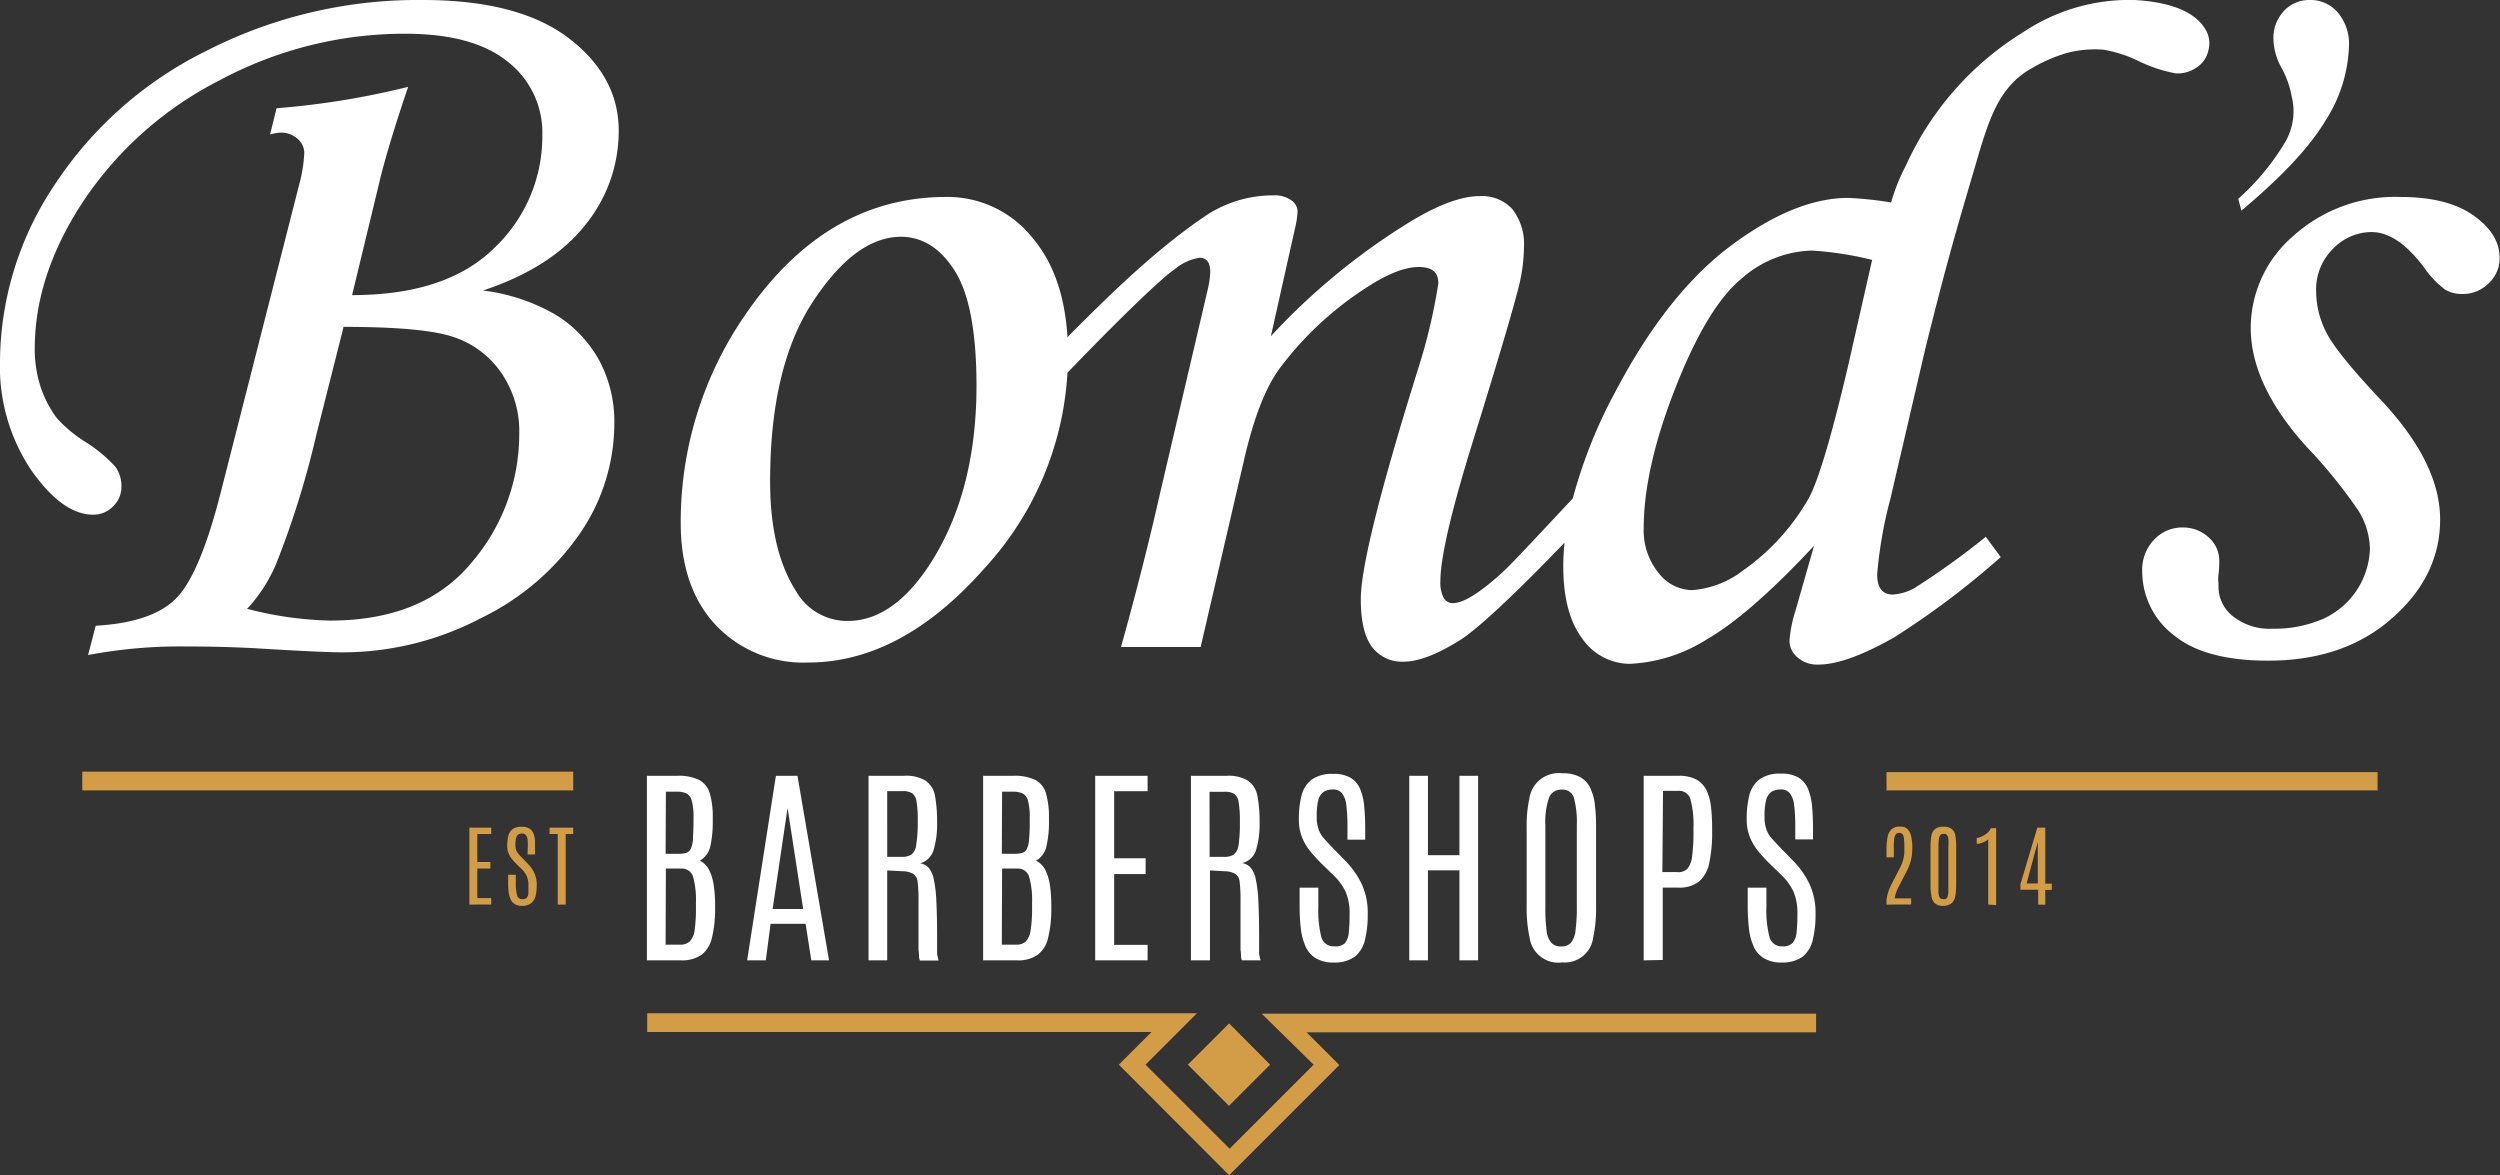 <svg id="Layer_1" data-name="Layer 1" xmlns="http://www.w3.org/2000/svg" viewBox="0 0 267.69 125.84"><rect x="0" y="0" width="267.69" height="125.84" fill="#333333" stroke="none"/><defs><style>.cls-1{fill:#d29d46;}.cls-2{fill:#fff;}</style></defs><path class="cls-1" d="M50.26,96.86V88.62H52.6v.68H51.11v3h1.4V93h-1.4v3.16H52.6v.69Z"/><path class="cls-1" d="M55.92,97a1.58,1.58,0,0,1-.8-.19,1.22,1.22,0,0,1-.45-.53,2.6,2.6,0,0,1-.21-.8,7.61,7.61,0,0,1-.05-1v-.82h.82v.83a4.86,4.86,0,0,0,.14,1.37.55.55,0,0,0,.58.42.58.58,0,0,0,.45-.15.82.82,0,0,0,.18-.48c0-.22,0-.5,0-.85a2.43,2.43,0,0,0-.18-1,2.57,2.57,0,0,0-.56-.76l-.52-.5c-.15-.15-.31-.32-.46-.5a2.44,2.44,0,0,1-.39-.64,2,2,0,0,1-.16-.83,4.26,4.26,0,0,1,.12-1.07,1.29,1.29,0,0,1,.45-.71,1.55,1.55,0,0,1,1-.26,1.41,1.41,0,0,1,.8.19,1,1,0,0,1,.43.51,2.8,2.8,0,0,1,.18.78c0,.3,0,.63,0,1v.48h-.79v-.54a8.31,8.31,0,0,0,0-1,1.16,1.16,0,0,0-.19-.53.52.52,0,0,0-.41-.17.71.71,0,0,0-.41.11.66.66,0,0,0-.23.37,2.81,2.81,0,0,0-.07.72,1.91,1.91,0,0,0,.08.59,1.29,1.29,0,0,0,.26.41q.16.19.42.45l.51.53a3.65,3.65,0,0,1,.73,1,2.93,2.93,0,0,1,.28,1.35,4.75,4.75,0,0,1-.12,1.14,1.35,1.35,0,0,1-.45.76A1.5,1.5,0,0,1,55.92,97Z"/><path class="cls-1" d="M59.72,96.86V89.3h-.88v-.68h2.54v.68h-.81v7.56Z"/><path class="cls-1" d="M202,96.86v-.5a4.42,4.42,0,0,1,.14-.69,4.38,4.38,0,0,1,.24-.66c.11-.23.23-.48.38-.76l.71-1.38a5,5,0,0,0,.24-.56,3.83,3.83,0,0,0,.13-.51,3,3,0,0,0,.07-.51c0-.18,0-.36,0-.56a7.17,7.17,0,0,0-.05-1,.76.76,0,0,0-.17-.44.55.55,0,0,0-.66,0,.86.86,0,0,0-.19.45,5.57,5.57,0,0,0-.06.94v1.12H202V91a6.81,6.81,0,0,1,.12-1.4,1.42,1.42,0,0,1,.44-.82,1.29,1.29,0,0,1,.93-.27,1,1,0,0,1,.76.27,1.48,1.48,0,0,1,.39.77,5.2,5.2,0,0,1,.12,1.21,6.56,6.56,0,0,1-.06.92,5.06,5.06,0,0,1-.19.79,6.49,6.49,0,0,1-.34.79l-.68,1.32c-.12.24-.23.44-.31.61a4.55,4.55,0,0,0-.19.5,3.19,3.19,0,0,0-.12.51h1.77v.65Z"/><path class="cls-1" d="M208.1,97a1.31,1.31,0,0,1-.9-.26,1.26,1.26,0,0,1-.39-.78,7.47,7.47,0,0,1-.1-1.28V90.7a6.72,6.72,0,0,1,.1-1.22,1.21,1.21,0,0,1,.4-.72,1.41,1.41,0,0,1,.89-.24,1.37,1.37,0,0,1,.89.24,1.19,1.19,0,0,1,.38.72,6.84,6.84,0,0,1,.09,1.22v3.94a9.87,9.87,0,0,1-.05,1,2.36,2.36,0,0,1-.18.73,1,1,0,0,1-.4.44A1.66,1.66,0,0,1,208.1,97Zm0-.71a.58.58,0,0,0,.28-.06.39.39,0,0,0,.16-.24,1.69,1.69,0,0,0,.08-.48q0-.31,0-.81v-4a6.43,6.43,0,0,0,0-.9.68.68,0,0,0-.17-.41.47.47,0,0,0-.33-.11.49.49,0,0,0-.33.11.68.68,0,0,0-.17.41,4.92,4.92,0,0,0-.06.89v4q0,.5,0,.81a1.69,1.69,0,0,0,.08.48.45.45,0,0,0,.17.24A.61.61,0,0,0,208.09,96.25Z"/><path class="cls-1" d="M212.89,96.86v-7a1,1,0,0,1-.34.24,2.72,2.72,0,0,1-.47.19,1.76,1.76,0,0,1-.42.06v-.62a1.91,1.91,0,0,0,.55-.17,2.48,2.48,0,0,0,.57-.36,1.46,1.46,0,0,0,.4-.53h.56v8.24Z"/><path class="cls-1" d="M218.24,96.86V95.27h-1.9v-.59l1.81-6.06H219v6h.7v.67H219v1.59ZM217,94.6h1.2V90.13Z"/><path class="cls-2" d="M28.92,14.4l.69-2.81A86.24,86.24,0,0,0,43.7,9.3c-1.33,3.93-2.3,7.11-2.91,9.51L37.7,31.6q10.13,0,15.25-5.07a16.43,16.43,0,0,0,5.12-12.07,9.61,9.61,0,0,0-3.7-7.85q-3.69-3-11-3A41.9,41.9,0,0,0,23.59,8.56,38.58,38.58,0,0,0,9,21.43Q3.72,29.37,3.72,37.34a13.11,13.11,0,0,0,.6,4,11.84,11.84,0,0,0,1.75,3.41,14,14,0,0,0,3,2.52A15.3,15.3,0,0,1,12.37,50,3.52,3.52,0,0,1,13,52.13a2.87,2.87,0,0,1-.89,2.09,2.94,2.94,0,0,1-2.15.89c-2.17,0-4.38-1.59-6.61-4.76A19.92,19.92,0,0,1,0,38.6,34.32,34.32,0,0,1,5.75,19.94,41.25,41.25,0,0,1,22.05,5.47,49.73,49.73,0,0,1,45.24,0Q55.55,0,60.9,4.09T66.25,14a15.93,15.93,0,0,1-3.6,10.11q-3.61,4.56-10.94,7a20.27,20.27,0,0,1,8,2.72,13.28,13.28,0,0,1,4.49,4.83,13.9,13.9,0,0,1,1.58,6.7,20.87,20.87,0,0,1-3.64,11.7,27.31,27.31,0,0,1-10.71,9.16,31.87,31.87,0,0,1-14.74,3.63q-2.24,0-9.56-.45c-2.33-.12-4.78-.18-7.33-.18a52.66,52.66,0,0,0-10.37.92L10.25,67q6-.34,8.56-2.88t4.78-11.21l8.48-33.28a15.31,15.31,0,0,0,.51-3.23,2,2,0,0,0-.71-1.53,2.58,2.58,0,0,0-1.81-.67A4.7,4.7,0,0,0,28.92,14.4ZM36.79,35,33.87,46.56a95.53,95.53,0,0,1-4.28,13.76,16.38,16.38,0,0,1-3.13,4.87,38.16,38.16,0,0,0,8.87,1.26q10,0,15.15-6.19A21.16,21.16,0,0,0,55.6,46.44a11,11,0,0,0-1.91-6.5,10,10,0,0,0-5-3.81Q45.55,35,36.79,35Z"/><path class="cls-2" d="M240,22.55l-.34-1.26a25.83,25.83,0,0,0,5.09-6.18,6.56,6.56,0,0,0,.64-4.77,10.13,10.13,0,0,0-1.09-3.07,6.62,6.62,0,0,1-.87-3.06,4.24,4.24,0,0,1,1.09-3A3.68,3.68,0,0,1,247.33,0a3.82,3.82,0,0,1,3,1.35,5.17,5.17,0,0,1,1.19,3.54,15.65,15.65,0,0,1-2.5,8Q246.51,17.11,240,22.55Z"/><path class="cls-2" d="M257,21.09c3.4,0,6,.66,7.88,2s2.77,2.84,2.77,4.55a3.64,3.64,0,0,1-1.17,2.69,3.89,3.89,0,0,1-2.83,1.15A3.5,3.5,0,0,1,261.8,31a10.29,10.29,0,0,1-2.29-2.43q-2.82-3.72-5.56-3.72a5.71,5.71,0,0,0-4.15,1.8,6.1,6.1,0,0,0-1.8,4.49,9.8,9.8,0,0,0,1.14,4.55q1.14,2.19,5.78,7.12,6.36,6.75,6.36,12.81T256.13,66.2q-5.16,4.55-13.29,4.54-6.81,0-10.13-2.77a8.61,8.61,0,0,1-3.33-6.85,4.62,4.62,0,0,1,1.26-3.32,4.11,4.11,0,0,1,3.1-1.32,4,4,0,0,1,2.75,1.06A3.31,3.31,0,0,1,237.63,60c0,.39,0,.88-.08,1.49s0,.92,0,1.26A4,4,0,0,0,239.11,66a6.3,6.3,0,0,0,4.23,1.32,13.14,13.14,0,0,0,5.42-1.06,8.53,8.53,0,0,0,5-7.46,8,8,0,0,0-1.23-4.12A53.29,53.29,0,0,0,247,47.86q-6-6.63-6-12.75a13,13,0,0,1,4.52-9.81A16.28,16.28,0,0,1,257,21.09Z"/><path class="cls-2" d="M236.13,3.11C235,1.26,232.46.23,228.56,0a20.42,20.42,0,0,0-11.88,3.42A32.45,32.45,0,0,0,204.1,17.68a20.93,20.93,0,0,0-1.61,4,38.87,38.87,0,0,0-4.59-.49q-5.67,0-12.51,5.08T173,41.88a52.32,52.32,0,0,0-4.59,11.49c-3.13,3.33-6.66,7.16-7.63,8q-3.54,3.21-5.21,3.21a1.08,1.08,0,0,1-1-.59,3.56,3.56,0,0,1-.34-1.76q0-3.84,3.65-15.52,3.87-12.48,4.79-16.21a18.17,18.17,0,0,0,.51-4,6.11,6.11,0,0,0-1.25-4.12A4.43,4.43,0,0,0,158.43,21q-3,0-7.72,2.92A70.54,70.54,0,0,0,136.08,36l2.58-11.53a10.1,10.1,0,0,0,.28-1.83,1.49,1.49,0,0,0-.68-1.2,3.06,3.06,0,0,0-1.9-.52,13,13,0,0,0-7.45,2.31c-5.4,3.68-10.4,8.64-14.61,12.87q-.4-6.62-3.67-10.54a11.64,11.64,0,0,0-9.33-4.47q-12.89,0-21.53,12.66A39,39,0,0,0,72.89,56q0,6.93,3.76,10.94a12.89,12.89,0,0,0,9.87,4q10,0,18.9-10.1a33.69,33.69,0,0,0,8.88-20.93c3.6-3.76,9.68-9.88,11.51-11.1a5.35,5.35,0,0,1,2.64-1.21c.76,0,1.14.51,1.14,1.54a10.15,10.15,0,0,1-.28,1.9l-5.1,21.79q-1.77,7.85-4.18,16.45h8.53l4.64-20q1.55-6.77,3.84-9.86A35.53,35.53,0,0,1,146,31c2.4-1.61,4.37-2.41,5.89-2.41s2.12.59,2.12,1.77a60.59,60.59,0,0,1-1.94,8.42q-6.36,20.26-6.36,25.37,0,3.54,1.2,5.12a4,4,0,0,0,3.38,1.58c1.57,0,3.55-.76,6-2.28,2.2-1.37,6.95-6,11.23-10.46-.08.84-.13,1.67-.13,2.48,0,3.43.68,6,2.06,7.82a6.21,6.21,0,0,0,5.09,2.67,16.88,16.88,0,0,0,8.25-2.64q4.58-2.64,11.45-10l-2,7a13.72,13.72,0,0,0-.63,3.2,2.33,2.33,0,0,0,.86,1.75,3.19,3.19,0,0,0,2.23.77q3,0,8.13-2.92a88.71,88.71,0,0,0,11.4-8.59l-1.6-2.17a83,83,0,0,1-7.56,5.44,5.3,5.3,0,0,1-2.41.74c-1.11,0-1.66-.72-1.66-2.18a46.34,46.34,0,0,1,1.43-8.13l3.71-15.95c2.37-9.54,3.33-12.73,5.43-19.87,1.36-4.66,2.44-8.27,6-10.23a16.11,16.11,0,0,1,3.79-1.64,11.74,11.74,0,0,1,3.86-.34A14.13,14.13,0,0,1,229,6.54,15.17,15.17,0,0,0,233,7.86a3.59,3.59,0,0,0,2.13-.58,2.92,2.92,0,0,0,1.33-1.87A2.87,2.87,0,0,0,236.13,3.11ZM99.52,60.49q-3.94,6-8.76,6a6.31,6.31,0,0,1-5.5-3.15Q82.46,59,82.46,51.56q0-12.26,4.55-19.21t9.42-7q3.5,0,5.81,3.66t2.32,12.26Q104.56,52.76,99.52,60.49Zm98.32-21.11q-2.64,11.19-4.18,14a24,24,0,0,1-7,7.69,10.18,10.18,0,0,1-5.5,2.12,4.61,4.61,0,0,1-3.58-1.86A7.18,7.18,0,0,1,176,56.59q0-6.42,3.41-15.09t7.07-11.67a11.81,11.81,0,0,1,7.5-3,35.26,35.26,0,0,1,6.48,1Z"/><path class="cls-2" d="M69.27,102.83V83.07h3.27a4.89,4.89,0,0,1,2.33.45A2.38,2.38,0,0,1,76,84.94a8.89,8.89,0,0,1,.32,2.56v.35a12.17,12.17,0,0,1-.26,2.76,2.37,2.37,0,0,1-1.13,1.55,2.12,2.12,0,0,1,1,1,5.33,5.33,0,0,1,.5,1.69,13.92,13.92,0,0,1,.14,2.09v.39a12.67,12.67,0,0,1-.35,3.12,3.15,3.15,0,0,1-1.12,1.8,3.69,3.69,0,0,1-2.22.58Zm2-11.41h1.41a2.6,2.6,0,0,0,.8-.1.81.81,0,0,0,.49-.44,3,3,0,0,0,.23-1c0-.47.06-1.09.06-1.87V87.6a7,7,0,0,0-.18-1.84,1.23,1.23,0,0,0-.57-.8,2.53,2.53,0,0,0-1.05-.19H71.3Zm0,9.73h1.59a1.44,1.44,0,0,0,1-.35,2.14,2.14,0,0,0,.52-1.22,17.08,17.08,0,0,0,.14-2.45v-.46a9.57,9.57,0,0,0-.31-2.81A1.25,1.25,0,0,0,73,93H71.3Z"/><path class="cls-2" d="M80,102.83l3.08-19.76h2.31l3.38,19.76H86.87l-.61-3.91H82.51L82,102.83Zm2.73-5.5H86L84.33,86.51h0Z"/><path class="cls-2" d="M93,102.83V83.07h3.79a4,4,0,0,1,2.33.53,2.54,2.54,0,0,1,1,1.63,15.33,15.33,0,0,1,.22,2.8,9.6,9.6,0,0,1-.38,3,2.08,2.08,0,0,1-1.44,1.41,1.56,1.56,0,0,1,.92.48,2.82,2.82,0,0,1,.55,1.24,14.12,14.12,0,0,1,.27,2.31c.05,1,.08,2.2.08,3.69v.51c0,.2,0,.4,0,.61l0,.61c0,.2,0,.38.07.55a1.93,1.93,0,0,0,.09.41h-2a1.11,1.11,0,0,1-.09-.39q0-.27-.06-.75c0-.32,0-.72,0-1.21s0-1.07,0-1.75V96.35a14.62,14.62,0,0,0-.09-1.87,1.17,1.17,0,0,0-.44-.89,2.31,2.31,0,0,0-1.18-.3L95,93.2v9.63Zm2-11.08H96.6a1.86,1.86,0,0,0,1-.25,1.52,1.52,0,0,0,.5-1A15.91,15.91,0,0,0,98.27,88v-.15a11.22,11.22,0,0,0-.13-2,1.26,1.26,0,0,0-.47-.91,1.81,1.81,0,0,0-1-.23H95Z"/><path class="cls-2" d="M105.27,102.83V83.07h3.26a5,5,0,0,1,2.34.45A2.38,2.38,0,0,1,112,84.94a9.25,9.25,0,0,1,.32,2.56v.35a11.56,11.56,0,0,1-.27,2.76,2.33,2.33,0,0,1-1.12,1.55,2.16,2.16,0,0,1,1,1,5.33,5.33,0,0,1,.5,1.69,15.38,15.38,0,0,1,.14,2.09v.39a12.67,12.67,0,0,1-.35,3.12,3.11,3.11,0,0,1-1.13,1.8,3.63,3.63,0,0,1-2.21.58Zm2-11.41h1.4a2.63,2.63,0,0,0,.81-.1.8.8,0,0,0,.48-.44,2.74,2.74,0,0,0,.23-1,18.68,18.68,0,0,0,.07-1.87V87.6a7,7,0,0,0-.18-1.84,1.2,1.2,0,0,0-.58-.8,2.51,2.51,0,0,0-1-.19H107.3Zm0,9.73h1.58a1.45,1.45,0,0,0,1-.35,2.21,2.21,0,0,0,.51-1.22,15.51,15.51,0,0,0,.15-2.45v-.46a9.16,9.16,0,0,0-.32-2.81A1.24,1.24,0,0,0,109,93H107.3Z"/><path class="cls-2" d="M117.27,102.83V83.07h5.61v1.65H119.3V91.9h3.37v1.69H119.3v7.58h3.58v1.66Z"/><path class="cls-2" d="M127.52,102.83V83.07h3.79a4.05,4.05,0,0,1,2.33.53,2.53,2.53,0,0,1,1,1.63,14.39,14.39,0,0,1,.23,2.8,9.6,9.6,0,0,1-.38,3A2.08,2.08,0,0,1,133,92.42a1.5,1.5,0,0,1,.91.48,2.71,2.71,0,0,1,.55,1.24,13,13,0,0,1,.28,2.31c.05,1,.08,2.2.08,3.69v.51c0,.2,0,.4,0,.61l0,.61c0,.2,0,.38.06.55a2.74,2.74,0,0,0,.1.41h-2a1.11,1.11,0,0,1-.09-.39q0-.27-.06-.75c0-.32,0-.72,0-1.21s0-1.07,0-1.75V96.35a14.62,14.62,0,0,0-.09-1.87,1.17,1.17,0,0,0-.44-.89,2.31,2.31,0,0,0-1.18-.3l-1.56-.09v9.63Zm2-11.08h1.6a1.88,1.88,0,0,0,1-.25,1.57,1.57,0,0,0,.5-1,15.91,15.91,0,0,0,.14-2.43v-.15a11.22,11.22,0,0,0-.13-2,1.29,1.29,0,0,0-.47-.91,1.83,1.83,0,0,0-1-.23h-1.65Z"/><path class="cls-2" d="M142.8,103.06a3.49,3.49,0,0,1-1.91-.46,2.79,2.79,0,0,1-1.1-1.27,6.36,6.36,0,0,1-.5-1.9,19.52,19.52,0,0,1-.13-2.38v-2h2v2a12,12,0,0,0,.32,3.28,1.35,1.35,0,0,0,1.41,1A1.44,1.44,0,0,0,144,101a2,2,0,0,0,.42-1.14,18.53,18.53,0,0,0,.09-2,5.83,5.83,0,0,0-.42-2.36,6.17,6.17,0,0,0-1.35-1.83l-1.24-1.2q-.54-.54-1.11-1.2a6.15,6.15,0,0,1-.94-1.53,5,5,0,0,1-.37-2,10.2,10.2,0,0,1,.28-2.55,3.07,3.07,0,0,1,1.09-1.71,3.71,3.71,0,0,1,2.3-.61,3.49,3.49,0,0,1,1.91.44,2.57,2.57,0,0,1,1,1.23,6.14,6.14,0,0,1,.42,1.87c.07.72.1,1.5.1,2.35v1.15h-1.9V88.57a18.13,18.13,0,0,0-.12-2.35,2.53,2.53,0,0,0-.46-1.28,1.18,1.18,0,0,0-1-.4,1.67,1.67,0,0,0-1,.27,1.57,1.57,0,0,0-.55.89,7.07,7.07,0,0,0-.16,1.71,4,4,0,0,0,.2,1.41,3,3,0,0,0,.61,1c.27.3.61.66,1,1.07l1.24,1.27a9.18,9.18,0,0,1,1.75,2.47,7.31,7.31,0,0,1,.66,3.24,11.13,11.13,0,0,1-.29,2.74,3.25,3.25,0,0,1-1.08,1.82A3.65,3.65,0,0,1,142.8,103.06Z"/><path class="cls-2" d="M150.9,102.83V83.07h2v8.5h3.37v-8.5h2v19.76h-2V93.19h-3.37v9.64Z"/><path class="cls-2" d="M167.21,103.06a3.1,3.1,0,0,1-3.42-2.63,14.84,14.84,0,0,1-.32-3.35V88.5a13.14,13.14,0,0,1,.29-3,3.17,3.17,0,0,1,3.51-2.7,3.87,3.87,0,0,1,1.91.4,2.6,2.6,0,0,1,1.09,1.16,5.38,5.38,0,0,1,.5,1.8,18.19,18.19,0,0,1,.13,2.32v8.58a14.91,14.91,0,0,1-.31,3.35,3.06,3.06,0,0,1-3.38,2.63Zm0-1.72a1.33,1.33,0,0,0,1-.39,2.48,2.48,0,0,0,.49-1.31,18.58,18.58,0,0,0,.14-2.55V88.37a10.15,10.15,0,0,0-.3-2.9,1.24,1.24,0,0,0-1.3-.92,1.38,1.38,0,0,0-1.4.92,8.22,8.22,0,0,0-.37,2.89v8.73a18.86,18.86,0,0,0,.13,2.55,2.39,2.39,0,0,0,.51,1.31A1.41,1.41,0,0,0,167.21,101.34Z"/><path class="cls-2" d="M176,102.83V83.07h3.73a3.87,3.87,0,0,1,1.91.4,2.66,2.66,0,0,1,1.09,1.16,5.63,5.63,0,0,1,.48,1.8,20.68,20.68,0,0,1,.12,2.33V89a15.86,15.86,0,0,1-.3,3.37,3.61,3.61,0,0,1-1.08,2,3.39,3.39,0,0,1-2.26.67h-1.65v7.75Zm2-9.45h1.57A1.36,1.36,0,0,0,180.7,93a2.6,2.6,0,0,0,.49-1.35,19.24,19.24,0,0,0,.14-2.59v-.38a10.42,10.42,0,0,0-.3-3,1.26,1.26,0,0,0-1.32-1h-1.64Z"/><path class="cls-2" d="M190.78,103.06a3.49,3.49,0,0,1-1.91-.46,2.79,2.79,0,0,1-1.1-1.27,6.36,6.36,0,0,1-.5-1.9,21.76,21.76,0,0,1-.13-2.38v-2h2v2a11.56,11.56,0,0,0,.33,3.28,1.33,1.33,0,0,0,1.4,1,1.44,1.44,0,0,0,1.08-.36,2,2,0,0,0,.42-1.14,18.53,18.53,0,0,0,.09-2,5.83,5.83,0,0,0-.42-2.36,6.17,6.17,0,0,0-1.35-1.83l-1.24-1.2q-.54-.54-1.11-1.2a6.15,6.15,0,0,1-.94-1.53,5,5,0,0,1-.37-2,10.2,10.2,0,0,1,.28-2.55,3.13,3.13,0,0,1,1.09-1.71,3.71,3.71,0,0,1,2.3-.61,3.49,3.49,0,0,1,1.91.44,2.57,2.57,0,0,1,1,1.23,6.14,6.14,0,0,1,.42,1.87c.07.72.1,1.5.1,2.35v1.15h-1.9V88.57a18.13,18.13,0,0,0-.12-2.35,2.53,2.53,0,0,0-.46-1.28,1.18,1.18,0,0,0-1-.4,1.67,1.67,0,0,0-1,.27,1.57,1.57,0,0,0-.55.89,7.07,7.07,0,0,0-.16,1.71,4,4,0,0,0,.2,1.41,3,3,0,0,0,.61,1c.27.3.61.66,1,1.07l1.24,1.27a9.18,9.18,0,0,1,1.75,2.47,7.31,7.31,0,0,1,.66,3.24,11.13,11.13,0,0,1-.29,2.74,3.25,3.25,0,0,1-1.08,1.82A3.65,3.65,0,0,1,190.78,103.06Z"/><path class="cls-1" d="M127.19,114l4.42-4.42L136,114l-4.41,4.41ZM202,82.68v1.95h52.58V82.68ZM8.81,82.63H61.38v2H8.81Zm126.28,25.91h59.37v2H139.91l3.5,3.5-11.8,11.8L119.8,114l3.5-3.5h-54v-2h58.86l-5.5,5.5,9,9,9-9Z"/></svg>